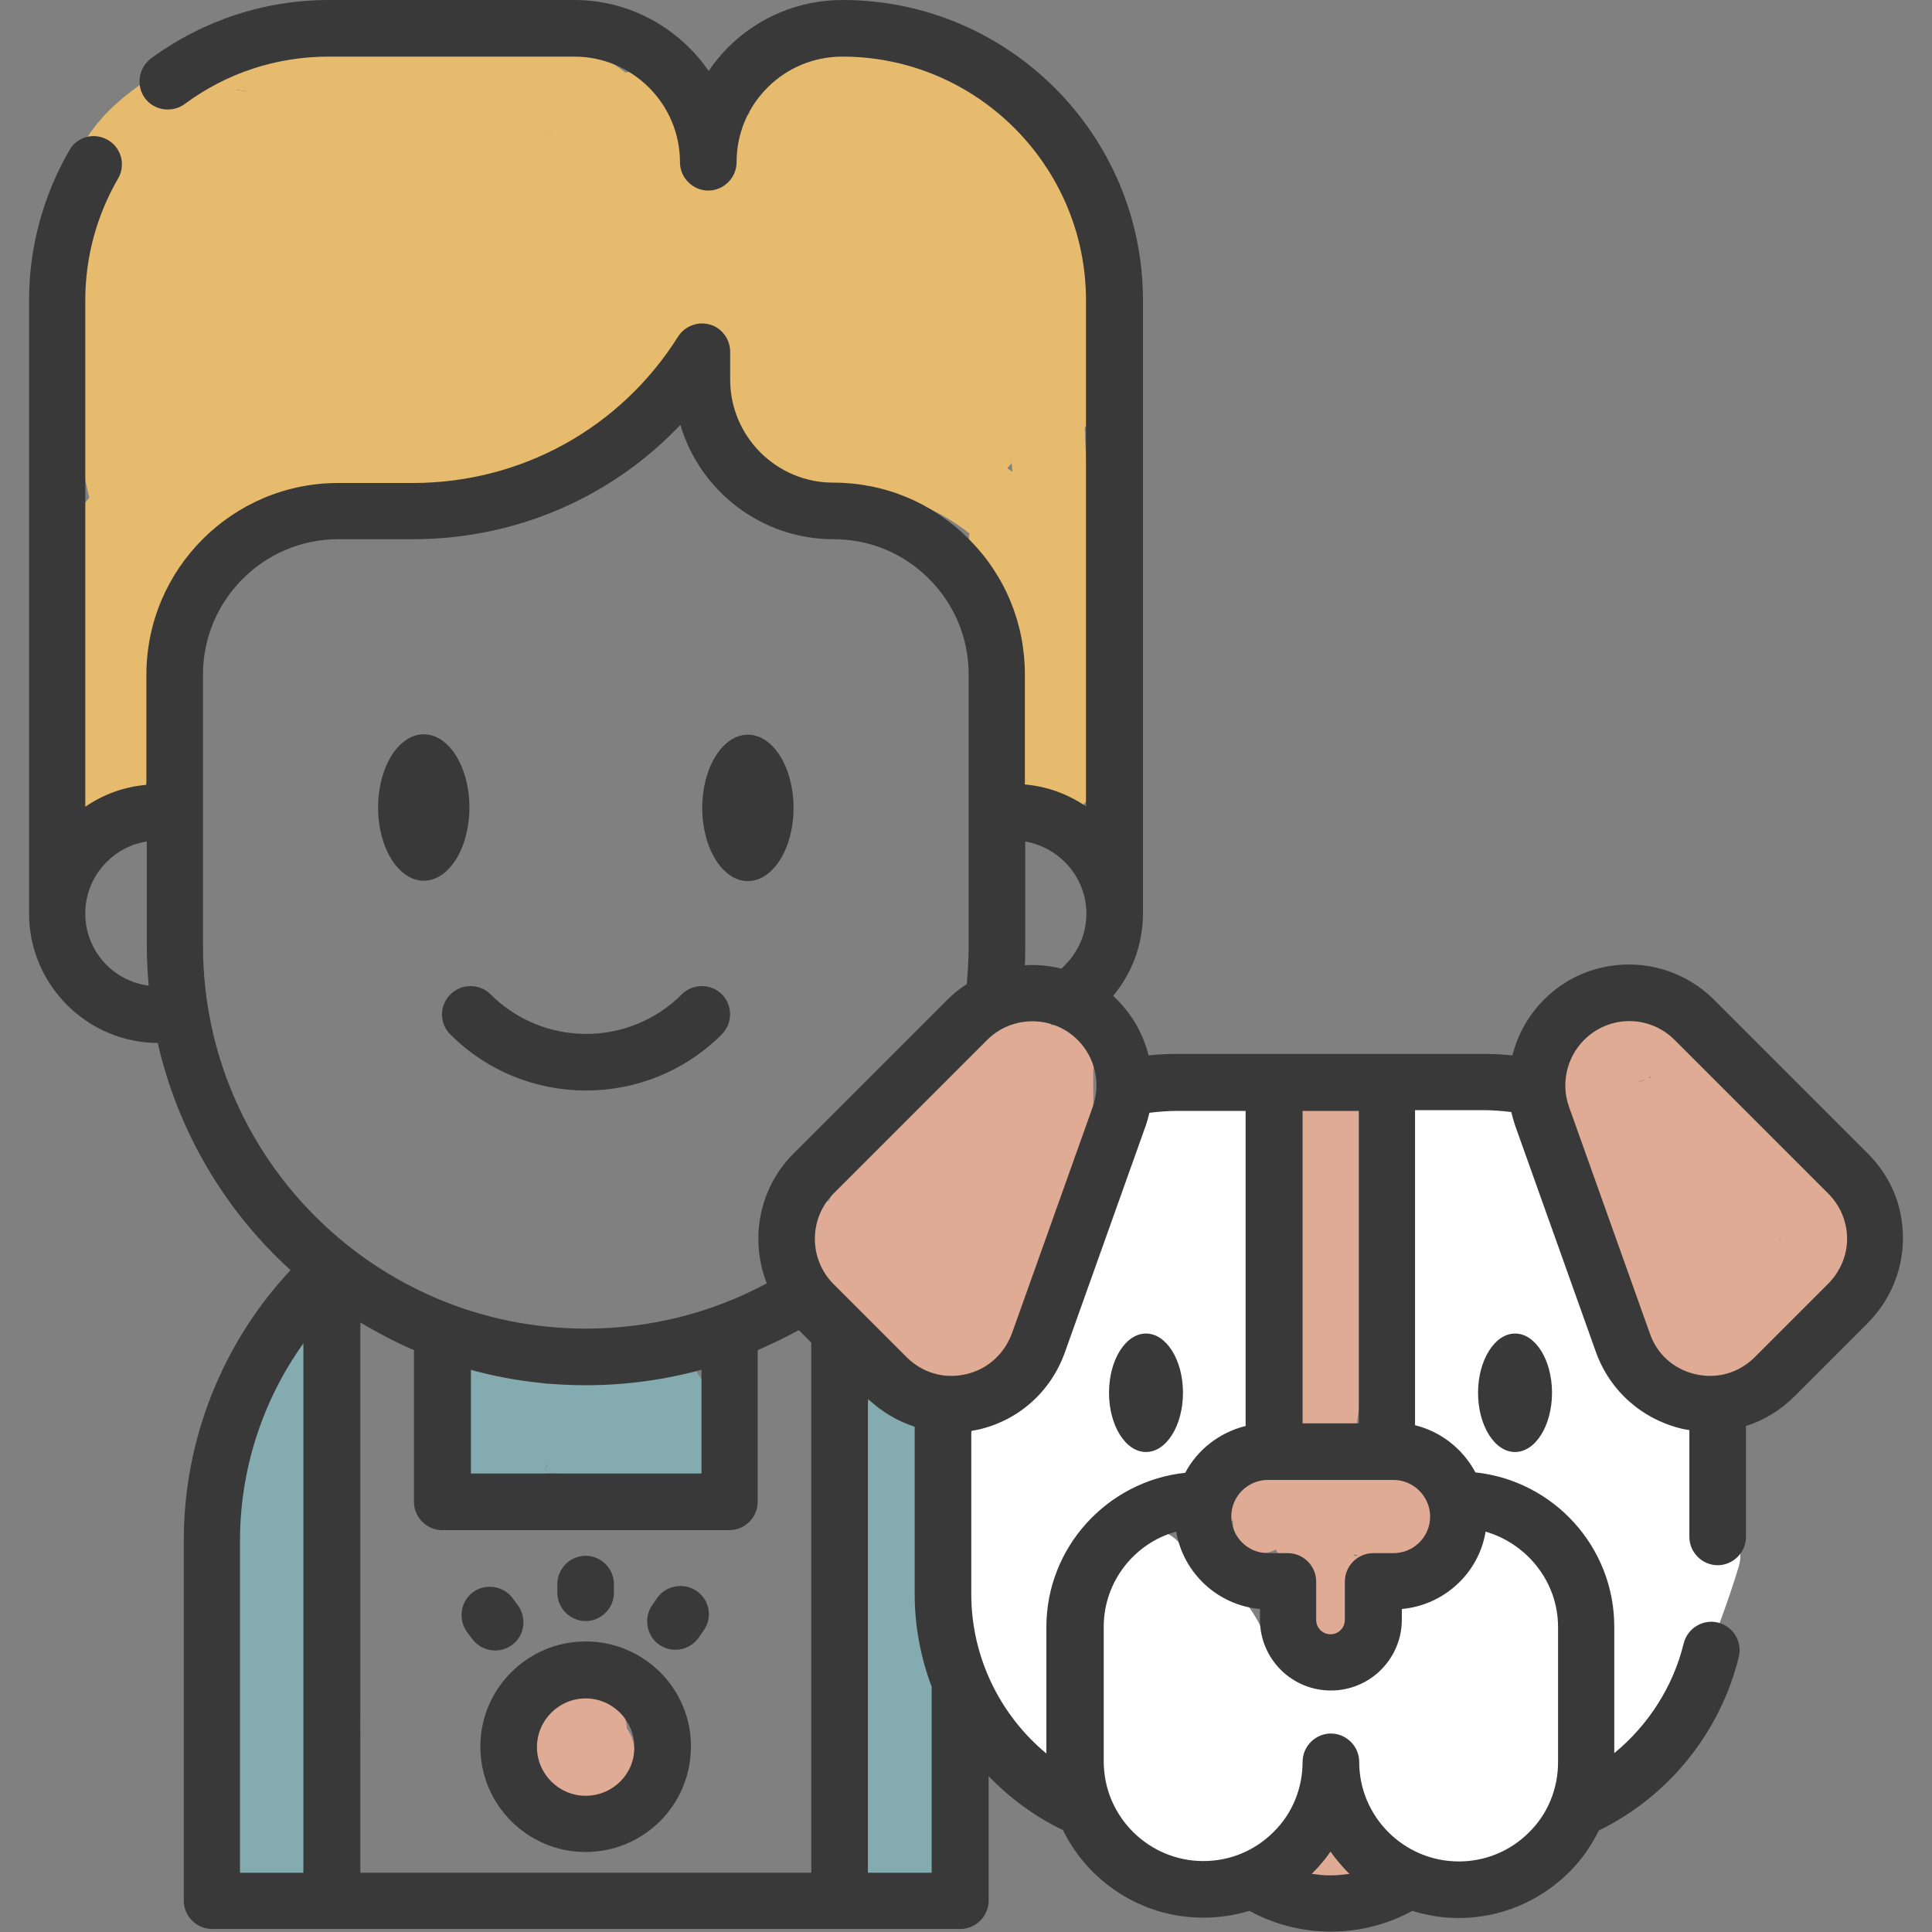 <svg xmlns="http://www.w3.org/2000/svg" xmlns:xlink="http://www.w3.org/1999/xlink" x="0px" y="0px" viewBox="0 0 512 512" style="enable-background:new 0 0 512 512;" xml:space="preserve"><rect x="0" y="0" width="512" height="512" fill="#808080" stroke="none"/><style type="text/css">	.st0{fill:#DFAB95;}	.st1{fill:#E6BB6E;}	.st2{fill:#84ABAF;}	.st3{fill:#FFFFFF;}	.st4{fill:#393939;}</style><g id="Layer_2">	<g>		<g>			<path class="st0" d="M157.7,449.1c-5.7-0.9-10.4,1.1-14,5.6c-3,3.8-5.5,8.7-5.2,13.7c0.8,11.1,14.8,14.1,22,6.8    c5.7-5.7,9.1-21.1,0.6-26.1c-5.3-3.1-10.9,0.7-12.3,6.1c-1.4,5.3-0.7,11.3,1.1,16.4c1.5,4.1,5.6,5.8,9.5,3.9    c3.7-1.8,7.2-4.4,8.3-8.5c1.3-4.6-0.5-9-4.4-11.6c-2.9-2-7.2-0.6-8.9,2.3c-1.9,3.2-0.6,6.9,2.3,8.9c1.7,1.1-3-3.5-1.5-3.5    c-0.6,0-1.9,1-2.4,1.3c3.2,1.3,6.4,2.6,9.5,3.9c-0.7-1.9-1.2-3.8-1.3-5.7c0-1.1-0.1-2.2,0.1-3.3c0.1-0.4,0.7-1.4,0.3-0.8    c-0.8,0.8-1.6,1.6-2.3,2.3c-0.1,0-0.3,0.1-0.4,0.1c-1.2,0-2.3,0-3.5,0c-0.8-0.8-1.6-1.6-2.5-2.4c0.1,0.2,0.1,0.5,0.2,0.7    c0.2-0.4-0.1,0.7-0.1,1.2c-0.1,1.2-0.2,2.3-0.5,3.5c-0.3,0.9-0.5,1.7-1.2,2.3c-0.1,0.1-0.3,0.2-0.4,0.3c-0.3,0.3-1-0.1,0.1,0.5    c0.9,0.5,0.2,0.9,0.8-0.7c0.4-1,1-2.1,1.6-3c0.9-1.1,2.3-1.3,0.7-1.5c3.5,0.6,7-0.9,8-4.5C163.1,454,161.2,449.6,157.7,449.1    L157.7,449.1z"></path>		</g>	</g>	<g>		<g>			<path class="st0" d="M325.5,401.7c1.3,1.4,2.3,2.9,3,4.8c2.7-2.7,5.3-5.3,8-8c0.5,2.5,1.1,4.9,1.6,7.4c0.4-0.1,0.8-0.2,1.2-0.2    c1.2,0.3,3.3-0.6,4.4-0.8c2.6-0.5,5.3-0.9,7.9-1.4c6.9-1.2,5.4-10.6,0-12.5c-4-1.5-7.7-1.5-11.8-0.7c-3.6,0.7-5.3,4.8-4.5,8    c1.2,5.4,1.5,13.1,6,16.9c2.8,2.4,7.4,4.6,5.3,9.4c3.4-0.4,6.8-0.9,10.2-1.3c-1.2-1.5,0.2-7,0.4-8.6c0.5-3.4,0.7-7,1.5-10.4    c0.2-1,0.5-1.9,1-2.8c0.4-0.7,0.5,0.3,0.7,0c0.7-0.9-0.4,0-0.8-0.2c0.8,3,1.6,5.9,2.3,8.9c-2.5,4-4.4,1-2.1,2    c0.9,0.3,2.1,0.4,3,0.6c2.6,0.4,5.3,0.3,7.7-1c2.4-1.3,4.1-3.8,4.7-6.4c0.5-2.4-0.5-5.3,0.4-7.4c-3.6,1-7.2,1.9-10.9,2.9    c2.3,2,3.2,3.8,3.8,6.8c4-1.7,7.9-3.3,11.9-5c-11.2-17.3-32.2-15.8-50-12.7c-8.2,1.4-4.7,14,3.5,12.5c11.3-2,27.9-4.8,35.3,6.7    c4.1,6.4,13.1,2.2,11.9-5c-0.9-4.9-3.4-9.2-7.1-12.5c-4-3.5-8.9-1.7-10.9,2.9c-0.7,1.6-1.6,5.6-0.6,7.3c0.9,1.6,3.4-1.3,2.9-1.7    c-0.4-0.3-2.4-0.5-3-0.6c-4.7-0.9-9-0.1-11.6,4.2c-1.8,2.9-0.7,7.2,2.3,8.9c7.1,4,16.9,1,19.7-7c2.9-8.2-3.8-17-12.4-17.3    c-9.1-0.3-13.6,8-14.8,15.8c-1.4,9.4-4.6,20.4,2,28.5c2.5,3,8.6,2.3,10.2-1.3c2.7-6.2,2.9-12.8-0.6-18.7    c-0.7-1.2-1.6-2.4-2.5-3.4c-1.2-1.2-3.4-2.1-4.3-3.4c-1.2-1.6-1.9-7.9-2.6-10.8c-1.5,2.7-3,5.3-4.5,8c1.8-0.3,3.2,0.1,4.9,0.7    c0-4.2,0-8.4,0-12.5c-5.8,1-15.2,0.9-19.3,5.8c-4.1,4.8-2.3,12.9,4.3,14.3c4.4,1,9.8-3,8-8c-1.5-4-3.4-7.4-6.4-10.5    C329,386.4,319.9,395.6,325.5,401.7L325.5,401.7z"></path>		</g>	</g>	<g>		<g>			<path class="st0" d="M356,487.8c-1,0-2,0-3,0c-1.7,0-3.4,0.7-4.6,1.9c-1.1,1.1-2,3-1.9,4.6c0.1,1.7,0.6,3.4,1.9,4.6    c1.3,1.2,2.8,1.9,4.6,1.9c1,0,2,0,3,0c1.7,0,3.4-0.7,4.6-1.9c1.1-1.1,2-3,1.9-4.6c-0.1-1.7-0.6-3.4-1.9-4.6    C359.3,488.5,357.8,487.8,356,487.8L356,487.8z"></path>		</g>	</g>	<g>		<g>			<path class="st0" d="M340.5,297.3c0.3,26,0.6,52,0.8,78c0.1,10.3,16.1,10.3,16,0c-0.3-26-0.6-52-0.8-78    C356.3,287,340.3,287,340.5,297.3L340.5,297.3z"></path>		</g>	</g>	<g>		<g>			<path class="st0" d="M350.5,299.2c2.2,25.9-3.4,52.3-6.9,77.9c-0.6,4.3,1,8.6,5.6,9.8c3.7,1,9.3-1.3,9.8-5.6    c3.7-26.9,9.8-54.8,7.5-82.1C365.7,289,349.7,288.9,350.5,299.2L350.5,299.2z"></path>		</g>	</g>	<g>		<g>			<path class="st0" d="M263.7,270c-11.5,9.9-23.2,19.9-32.7,31.7c-2.5,3.1-4.9,6.3-7.2,9.6c-1.1,1.7-2.2,3.3-3.2,5.1    c-0.4,0.6-0.7,1.6-1.2,2.1c0.7-0.8-0.3,0-0.7,0.2c-3.6,2.6-6.4,5.4-7,10.1c-0.6,4.7,1.1,9.2,4.3,12.6c5.2,5.5,12.2,9.8,18.1,14.4    c6.3,4.9,14.2,14.2,22.9,11.8c6.8-1.9,12.4-9.9,15.2-16c3.1-6.8,4.6-13.7,5.6-21.1c1.1-8.3,1.1-17,4.2-24.9    c3.2-8.3,7.8-15.2,7.9-24.4c-6.7,0-13.3,0-20,0c0,6.1,0,12.1,0.1,18.2c0,4.5,1.4,10.1-1.9,13.5c-3.4,3.5-6.9,7.2-11,9.9    c-2.2,1.5-4.5,2.7-7.1,3.4c-0.8,0.2-1.6,0.4-2.5,0.5c-1.5,0.1-2.7-0.5-1.8,0.2c1.5,2,3.1,4,4.6,6c0,1.7,0.1,2.2,0.1,1.4    c0.4-0.9,0.9-1.7,1.4-2.5c0.9-1.3,2-2.4,3.1-3.5c2.9-2.8,6.1-5.1,9.1-7.7c7.4-6.4,12.2-13.7,13.5-23.5c0.5-3.8-2.9-7.8-6.1-9.1    c-4-1.6-7.7-0.6-10.9,2.1c-8.5,6.8-16.1,14.5-23,23c-3.4,4.2-4.1,10,0,14.1c3.5,3.5,10.7,4.2,14.1,0c6.8-8.5,14.5-16.1,23-23    c-5.7-2.4-11.4-4.7-17.1-7.1c-0.6,4.3-6.4,8.4-9.5,10.8c-4.7,3.8-9.2,7.6-12.8,12.6c-3.5,4.9-6.3,11.7-4.3,17.7    c2.7,8.2,12.2,9.1,19.5,8.2c13.5-1.8,25.3-11.5,33.9-21.7c5.2-6.1,5.5-12.7,5.5-20.4c0-7.7-0.1-15.3-0.1-23    c0-12.9-19.8-12.9-20,0c-0.1,5.9-4.1,11.5-6.3,16.8c-2.8,6.8-3.8,13.9-4.6,21.2c-0.7,6.2-1.1,12.4-2.8,18.4    c-0.7,2.3-1.4,4.5-2.6,6.6c-0.5,1-1.1,1.9-1.8,2.7c-0.5,0.6-1,1.1-1.5,1.6c-1.6,1.3-1.4,1.3,0.5,0c2.6,0.3,5.1,0.7,7.7,1    c-5.3-2.8-10.1-7.6-14.8-11.3c-2.5-1.9-5-3.9-7.5-5.8c-1.2-1-2.5-1.9-3.7-2.9c-0.3-0.3-0.7-0.6-1-0.8c-1.7-1.9-1.8-0.9-0.1,2.9    c-0.9,1.5-1.7,2.9-2.6,4.4c1.1-1.4,4.5-3.1,6-5.1c2-2.5,3.4-5.4,5.2-8c3.1-4.8,6.7-9.2,10.6-13.4c8.4-9.1,17.8-17.2,27.1-25.2    c4.1-3.5,3.6-10.5,0-14.1C273.8,265.9,267.8,266.5,263.7,270L263.7,270z"></path>		</g>	</g>	<g>		<g>			<path class="st0" d="M426.7,267.3c-11.5,5.3-21.8,16.5-15.2,29.9c2.2,4.5,5.6,8.5,7.8,13c2.6,5.3,4.3,11,5.9,16.7    c2.8,10.2,4.3,21.4,10.7,30.2c3.8,5.1,8.9,9.3,15.6,9c5.7-0.3,11.9-4,16.8-6.6c9.3-5,17.8-11.9,21.8-22    c2.4-5.9,2.7-12.7-0.6-18.4c-3-5.2-7.9-9.7-11.8-14.1c-8.9-9.9-17.9-19.6-27.1-29.2c-3.9-4-7.8-7.5-13.4-8.6    c-6.8-1.3-13.7,2.2-17.1,8.2c-7.7,13.3,2.6,24.8,9.7,35.4c7.6,11.4,14.1,23.5,19.5,36c1.6,3.7,7.6,6.1,11.3,4.6    c12.6-5,15.4-19.4,7.6-30c-7.4-10-17.7-18.3-27.4-25.9c-4.2-3.3-10-4.1-14.1,0c-3.5,3.5-4.3,10.8,0,14.1    c6.3,4.9,12.3,10.1,18,15.7c2.2,2.2,4.8,4.3,6.7,6.8c3.3,4.2-0.9,2,3.9,0.1c3.8,1.5,7.5,3.1,11.3,4.6    c-6.8-15.9-15.5-30.5-25.5-44.6c-1-1.4-2.1-2.9-2.9-4.4c-0.1-0.2-1.5-2.8-0.9-2.5c1.3,0.6-7.1,2.4-2,1c2.5-0.7-2.6,1.2-2.5,0.2    c0,0.2,2.6,2.5,2.9,2.9c6.4,6.6,12.6,13.3,18.8,20.1c3,3.3,6,6.5,8.9,9.8c1.5,1.6,3,3.3,4.4,4.9c1.1,1.2,3.9,3.3,4.2,4.9    c-0.1-0.8-0.5,1.1-0.8,1.9c-0.4,0.8-1,1.9-1.6,2.6c-1.7,2.3-4.1,4.2-6.5,5.8c-2.8,1.8-5.9,3.4-8.9,4.9c-0.7,0.3-3.9,1.3-4,1.9    c-0.1,0.5,3.4,0.7,3.3,1.1c-0.1,0.3-1.6-1.7-1.7-1.9c-4.1-5.6-4.8-13.8-6.5-20.3c-2.4-9-5.3-18-9.6-26.3    c-1.2-2.2-2.5-4.4-3.9-6.5c-0.6-0.9-2.3-3.8-2.5-3.1c0.6-2.1,5.6-3.6,7.4-4.4c4.9-2.3,6.1-9.3,3.6-13.7    C437.4,265.8,431.6,265,426.7,267.3L426.7,267.3z"></path>		</g>	</g>	<g>		<g>			<path class="st1" d="M38.3,208.8c4.4-11.6,8.7-23.8,7.9-36.4c-0.7-11.5-6.1-22.3-5.3-33.9c-6.7,0-13.3,0-20,0    c0.4,9.6,0.2,18.5-1.9,27.9c-2.1,9.6-3,19.9,2.8,28.5c3,4.5,8.8,6.5,13.7,3.6c4.4-2.6,6.7-9.2,3.6-13.7c-4.1-6-0.4-13.7,0.7-20.1    c1.6-8.7,1.5-17.4,1.1-26.2c-0.5-13-19.1-12.8-20,0c-0.8,11.3,4,21.5,5.2,32.5c1.3,11.2-3.2,22.2-7.1,32.5c-1.9,5,2.1,11,7,12.3    C31.7,217.4,36.4,213.9,38.3,208.8L38.3,208.8z"></path>		</g>	</g>	<g>		<g>			<path class="st1" d="M290.7,198.3c0.2-10.9,1.7-21.4,4.7-31.9c-6.4-1.8-12.9-3.5-19.3-5.3c-1.6,10.1-3.1,20.4-6.9,30    c-2,5.1-4.1,9.8-2.4,15.4c1.8,5.6,7.7,10.2,13.6,9.4c5-0.7,10.5-4.1,10-10c-1.1-12.8-2.7-25.6-4.9-38.2    c-1.9-11.4-4.2-22.1-11.8-31.2c-3.5-4.1-10.6-3.6-14.1,0c-4.1,4.1-3.5,10,0,14.1c5.2,6.2,5.7,16.6,6.9,24.2    c1.7,10.3,2.9,20.7,3.8,31.1c3.3-3.3,6.7-6.7,10-10c0.1,0,0.2,0.1,0.4,0.1c1.5,0.9,2.9,1.7,4.4,2.6c2.1,1.7-0.1,5.7,1.7,1.4    c0.7-1.6,1.4-3.2,2-4.9c1.1-3.1,2-6.2,2.8-9.4c1.6-6.4,2.6-12.9,3.6-19.3c0.8-5.3-1.4-10.8-7-12.3c-5.2-1.4-10.8,1.8-12.3,7    c-3.4,12.1-5.2,24.6-5.4,37.2C270.5,211.1,290.5,211.2,290.7,198.3L290.7,198.3z"></path>		</g>	</g>	<g>		<g>			<path class="st1" d="M47.4,16.2c-12,6.6-22.7,14.2-28,27.3c-2,5,2.2,11,7,12.3c5.7,1.6,10.3-1.9,12.3-7    c3-7.5,12.3-11.8,18.8-15.4C68.8,27.2,58.7,10,47.4,16.2L47.4,16.2z"></path>		</g>	</g>	<g>		<g>			<path class="st1" d="M29.7,40.7c-6.5,5.7-6.8,14.6-8,22.5c-1.4,8.8-3,17.6-3.5,26.4c-1,17.9,4.1,35.8,7.9,53.1    c2.8,12.6,22,7.2,19.3-5.3c-3.2-14.4-7.6-29.2-7.4-44.1c0.1-7.1,1.2-14.2,2.3-21.2c0.5-3.3,1-6.6,1.6-10c0.3-2.1,0.4-6,1.9-7.3    c4.1-3.6,3.6-10.5,0-14.1C39.8,36.7,33.8,37.1,29.7,40.7L29.7,40.7z"></path>		</g>	</g>	<g>		<g>			<path class="st1" d="M51.6,153.4c-1.1-2-0.7-4,1-6.6c2.1-3.1,5.2-4.8,8.8-5.9c10.6-3.1,22.1-2.3,32.9-4.3    c23.8-4.3,45.9-15,67.5-25.4c-4-5.2-8.1-10.5-12.1-15.7c-4.8,5.1-10.4,9.3-16.9,11.9c2.6,6.1,5.1,12.2,7.7,18.3    c21.3-14.7,43-28.6,65.3-41.8c-4.9-2-9.8-4-14.7-6c0.8,3.4-1.2,7.3-2.2,10.5c-1.6,5.1-2.7,10.3-2,15.7    c1.3,10.3,8.9,18.2,18.1,22.3c10,4.5,20.5,3.8,31,5.4c9.8,1.5,18.1,6.6,25.2,13.3c9.4,8.8,23.6-5.3,14.1-14.1    c-7.4-6.9-15.6-12.6-25.2-16.1c-9.8-3.6-20.2-2.7-30.3-4.6c-5.3-1-13.8-3.7-13.3-10.5c0.3-4,2.4-8.1,3.4-11.9    c1.3-5.1,1.6-10.2,0.4-15.4c-1.4-6.3-9.4-9.1-14.7-6c-22.3,13.2-44,27.1-65.3,41.8c-4.1,2.8-6.2,7.7-4.1,12.5    c1.8,4.1,7.1,7.7,11.8,5.8c9.8-3.9,18.5-9.4,25.8-17.1c8-8.5-2-20.6-12.1-15.7c-24.2,11.6-48.6,22.9-75.7,24.9    c-12.7,0.9-26.2,2.3-35.8,11.7c-8.7,8.6-12.2,22-5.9,32.9C40.8,174.7,58,164.6,51.6,153.4L51.6,153.4z"></path>		</g>	</g>	<g>		<g>			<path class="st1" d="M292,157.5c-4.6-26.1-5.7-52.7-3.9-79.2c-6.7,0-13.3,0-20,0c0.4,4.8,0.9,9.6,1.3,14.4    c0.2,2.2,0.4,4.5,0.6,6.7c0.1,1.3,0.2,2.6,0.4,3.8c-0.2,2.7,0.7,1.8,2.5-2.9c1.7-0.5,3.4-0.9,5-1.4c-0.3,0-0.7-0.1-1-0.1    c3.3,3.3,6.7,6.7,10,10c-1.1-8.9-2.3-17.8-3.4-26.8c-0.6-4.4-1.2-8.7-1.7-13.1c-0.2-1.6-0.4-3.2-0.4-4.8c0-0.7,0-1.4,0.1-2.1    c0.6-1.9,0.6-2,0-0.4c-2.4,1-4.7,2-7.1,2.9c0.4,0,0.8-0.1,1.2-0.1c-1.7-0.5-3.4-0.9-5-1.4c-0.9-1.2-1.1-1.3-0.4-0.2    c0.4,0.8,0.8,1.5,1.2,2.3c0.5,1.1,0.8,2.2,1.2,3.3c1,3.1,1.6,6.2,2,9.3c0.9-3.2,1.7-6.5,2.6-9.7c-0.2,0.7,0.1,0.6,0.9-0.2    c-12.9-0.3-12.9,19.7,0,20c5.4,0.1,10.9-2.2,14-6.7c3.4-5,1.7-11.7,0-17.2c-2.9-9.8-11.1-26-23.6-17.4c-9,6.2-6.9,19.4-5.7,28.6    c1.4,11.1,2.8,22.3,4.3,33.4c0.7,5.7,4,9.5,10,10c8.8,0.7,13.5-8,13.4-15.6c-0.1-8.2-1.5-16.7-2.3-24.9c-1.2-12.7-19.1-13-20,0    c-1.9,28.3-0.2,56.6,4.6,84.5c0.9,5.3,7.5,8.3,12.3,7C290.7,168.3,293,162.9,292,157.5L292,157.5z"></path>		</g>	</g>	<g>		<g>			<path class="st1" d="M47.4,46.1c-3.7,14-8.7,27.5-15.1,40.4c7.5,2,14.9,4,22.4,6.1c0-17.3,5.5-34.7,16.2-48.3    c-2.8,1.2-5.7,2.3-8.5,3.5c0.1,0,0.2,0,0.3,0c0-8,0-16,0-24c0.8,0.1,1.6,0.2,2.3,0.3c2.8,2.8,5.6,5.6,8.4,8.4    c-0.1-0.2-0.1-0.3-0.2-0.5c0,2.1,0,4.3,0,6.4c0.4-2.1-0.3-0.5-0.8,0.3c0.8-1.5-0.5,0,1.1-0.9c2-1.1-0.9,0.1,1.6-0.6    c1-0.3,2-0.5,3.1-0.7c0.6-0.1,2.9-0.4,1.2-0.2c1.5-0.2,3-0.2,4.4-0.3c4-0.2,7.9-0.4,11.9-0.6c14-0.7,28.4-2.6,42.4-1.8    c2.5,0.1,5,0.5,7.3,1.4c2,0.7,1.2,0.5,3.1,1.5c1.6,0.9,0.2,0,1,0.7c3.6,3,6.4,6.8,8.4,9.4c6.8,9,13.9,17.6,25.4,20.5    c5.2,1.3,10.8-0.9,13.6-5.5c2.9-5,1.5-10.3-1.9-14.5c-6.4-8.2-12.8-16.4-19.2-24.6c-3.6-4.6-11.6-4.3-15.8-0.9    c-4.7,3.7-6.1,10.2-3.1,15.5c7.2,12.6,21.4,21.5,36.2,20.2c14.8-1.3,28-11.8,31.5-26.4C227.2,19.6,213,9.9,204.5,19    c-2.9,3.1-5,6.6-5.9,10.7c-1.6,8,5.5,18.4,14.8,14.8c7.5-3,14.7-4.1,22.8-3.4c9,0.8,15.1-10.8,10.4-18.1    c-6.4-9.9-17.2-14.2-28.7-11.8c-8.6,1.8-11.9,14.3-5.3,20.1c6.8,5.9,14.2,7.3,22.9,8.2c4.9,0.5,8.7,1.4,12.5,4.4    c7.6,6,10.7,16,8.3,24.4c7.3-1,14.6-1.9,21.9-2.9c-1.6-3.3-2.7-6.6-3.5-10.2c-2.1-8.6-14-11.8-20.1-5.3    c-8.9,9.6-17.7,19.2-26.6,28.8c6.3,0.8,12.6,1.6,18.8,2.4c-6.6-8.8-4.1-20.7-7.2-32.3c-1.9-7.2-5.8-14.8-12.2-18.9    c-7.9-5-17.2-2.9-23.7,3.3c-10.5,10-13,26.8-7.4,39.8c5.1,11.7,17.9,17.9,22.5,28.6c2.4-5.9,4.8-11.8,7.2-17.6    c-5.5,1.1-10.9,2.1-16.4,3.2c-9.6,1.8-10.7,13.8-5.3,20.1c6.3,7.4,15.7,10.4,25,11.8c4.2,0.6,8.4,1.1,12.5,2c1,0.2,2,0.5,3,0.8    c0.3,0.1,3.1,1.1,2,0.6c0.8,0.4,2.8,1.7,3.1,2c9.9,9.2,25.7-2.4,18.8-14.5c-6.4-11.2-12.8-22.4-19.1-33.6    c-3.8-6.7-11.1-18.1-7.6-26.1c-1.4,1.4-2.9,2.9-4.3,4.3c0.3-0.2,0.7-0.4,1-0.5c-2,0.5-4,1.1-6.1,1.6c-1.8-0.9-3.6-1.8-5.4-2.7    c0.2,0.4,0.4,0.8,0.6,1.2c0.3,1.3,1.4,3,2,4.3c1.1,2.3,2.1,4.6,3.2,6.9c2.2,4.8,4.2,9.7,6.2,14.6c4.2,10.3,8,20.7,11.5,31.3    c4.9-4.9,9.8-9.8,14.8-14.8c1.4,1.5,2.8,3,4.2,4.5c-2.1-6.1-8.2-10.2-14.8-8.4c-5.9,1.6-10.5,8.6-8.4,14.8    c2.1,6.1,6.2,10.6,12.6,12.3c8.5,2.2,17.7-5.8,14.8-14.8c-5-15.1-10.8-30-17.1-44.7c-2.9-6.7-5.5-14.5-9.7-20.5    c-5.4-7.7-16.5-11.5-24-4c-5.4,5.4-6.3,15.6-5.5,22.8c0.9,7.9,3.6,15.2,7.1,22.3c6.9,14.1,15.4,27.6,23.2,41.3    c6.3-4.8,12.6-9.7,18.8-14.5c-7.4-6.8-16.4-9.4-26.1-10.8c-4.1-0.6-8.3-1.1-12.4-2.1c-1-0.3-1.9-0.5-2.9-0.9    c-2-0.7,0.2,0.1-0.9-0.4c-0.6-0.3-2.2-1.4-0.9-0.4c-0.9-0.7-1.7-1.6-2.5-2.5c-1.8,6.7-3.5,13.4-5.3,20.1    c5.5-1.1,10.9-2.1,16.4-3.2c8.4-1.6,10-11.1,7.2-17.6c-3.9-9-11.8-14.6-18.2-21.6c-4.4-4.8-5.8-11-2.1-16.3c0,0,1.1-1.1,1.3-1.5    c1.4-1.3,0.5-1-2.9,0.8c-1.3-0.5-2.5-0.9-3.8-1.4c0.5-0.2,1,1.4,1,1.4c0.1,0.2,1.1,2.4,0.8,1.5c1.6,4.2,1.8,7.6,2.2,11.4    c1,10.1,1.9,20.8,8.2,29.3c4.4,5.9,13.1,8.7,18.8,2.4c8.9-9.6,17.7-19.2,26.6-28.8c-6.7-1.8-13.4-3.5-20.1-5.3    c1.3,5.5,3.4,10.8,5.9,15.9c4.8,9.6,19.2,6.5,21.9-2.9C284,59,278.9,42,268,30c-5.3-5.8-12.3-10.2-19.8-12.5    c-4.1-1.3-8.5-1.6-12.7-2c-2.3-0.2-5.2-0.6-5.9-1.2c-1.8,6.7-3.5,13.4-5.3,20.1c-1,0-0.7,0,0.8,0c-1-0.1-0.7,0.1,0.8,0.4    c-1.7-1,0.7,1.4,0,0.4c3.5-6,6.9-12,10.4-18.1c-9.9-0.8-19.9,0.6-29.1,4.3c4.9,4.9,9.8,9.8,14.8,14.8c0.5-2,0.4-2-0.3-0.1    c-6.7-3.9-13.4-7.8-20.1-11.7c-1.2,5-5.2,8.5-9.7,8.9c-5.7,0.5-11-3.1-14.1-8.4c-6.3,4.8-12.6,9.7-18.8,14.5    c6.4,8.2,12.8,16.4,19.2,24.6c3.9-6.7,7.8-13.4,11.7-20.1c-0.8-0.2-1.6-0.4-2.3-0.7c1.1,0.5,0.9,0.4-0.3-0.3    c-0.3-0.2-2.9-2.1-1.4-0.8c-2.2-1.8-4-4-5.8-6.2c-0.9-1.2-0.6-0.7-2-2.6c-1.1-1.5-2.3-3-3.4-4.5c-1.8-2.3-3.6-4.6-5.7-6.7    C156.1,9.5,139.4,9,122.5,9.9c-9.3,0.5-18.5,1-27.8,1.5c-8,0.4-16.3,0.3-24.2,2.2c-7.1,1.7-14,5.5-18,11.9    c-2.3,3.8-3.7,8.8-2.5,13.2c1.5,5.2,6.8,9.8,12.5,9.2c6.4-0.7,12-5,12-12c0-6.6-5.5-11.9-12-12c-8.1-0.1-12.6,8-16.4,14    c-3.5,5.6-6.3,11.5-8.7,17.6c-4.7,11.8-6.9,24.5-6.9,37.2c0,11.4,16.9,17,22.4,6.1c7.3-14.8,13.3-30.2,17.5-46.2    C74.5,37.5,51.4,31.1,47.4,46.1L47.4,46.1z"></path>		</g>	</g>	<g>		<g>			<path class="st1" d="M240.8,48.5c5.4,6,9.6,13.1,12.3,20.7c2.2,6.1,8.2,10.2,14.8,8.4c5.9-1.6,10.6-8.6,8.4-14.8    c-4.2-11.7-10.2-22-18.5-31.3c-4.3-4.9-12.6-4.4-17,0C235.9,36.4,236.5,43.7,240.8,48.5L240.8,48.5z"></path>		</g>	</g>	<g>		<g>			<path class="st1" d="M164.1,42.2C139.2,31.9,112,22,84.9,30.2c-13.1,4-23.7,11.9-32,22.7c-7.3,9.7-11.9,20.9-16.6,32    c-2.7,6.4-5.4,12.8-8.1,19.2c-2.6,6.1-4.7,12.3-2.9,19c2.2,8.1,10.7,13,18.8,11.2c6.8-1.5,12.9-6.8,18.4-10.8    c20.2-14.9,41-27.1,64.7-35.7c27.5-10,56.3-16.4,84.9-22.7c13.3-2.9,10.2-23.7-3.2-23.6c-41.7,0.4-83.3,8.1-122.4,22.7    c4.5,5.9,9,11.8,13.6,17.6c6.5-10.8,15.9-18.6,27.4-23.7c-4-6.9-8.1-13.8-12.1-20.7C99.7,45,85.4,54.4,72,65.2    c5.7,5.7,11.3,11.3,17,17c5-5.8,9.9-11.6,14.9-17.3c4.2-4.9,4.8-12.1,0-17c-4.6-4.6-12.3-4.6-17,0C69.8,64.6,52.7,81.4,35.6,98.2    c-5.9,5.8-3.9,18.6,5.3,20.1c14.8,2.3,29,0,43.5-3.3c13.3-3,26.5-6.5,39.6-10.2c26.5-7.7,52.5-16.9,77.9-27.5    c-3.1-7.3-6.2-14.6-9.2-21.9C172,64,149.3,66.4,128.4,74.5c-11.2,4.4-21.3,10.5-31.9,15.9c-9.3,4.7-19.7,7.9-30.1,9.1    c-6.4,0.7-12,5-12,12c0,6.4,5.5,12.2,12,12c37.2-1.1,72.5-13.6,105.4-30.2c5.8-2.9,7.4-11.1,4.3-16.4c-3.4-5.9-10.6-7.2-16.4-4.3    c-29.1,14.7-60.5,26-93.3,26.9c0,8,0,16,0,24c12.8-1.4,24.7-4.4,36.5-9.6c10.9-4.8,20.8-11.8,31.9-16.2    c22.8-9,47.3-12.1,69.9-21.8c5.4-2.3,7.1-10.1,4.9-15c-2.2-4.9-8.6-9.3-14.2-6.9c-24.3,10.2-49.1,19-74.3,26.5    c-12.5,3.7-25,7-37.7,10c-11.6,2.7-24.2,6.5-36.2,4.6c1.8,6.7,3.5,13.4,5.3,20.1c17.1-16.8,34.2-33.5,51.3-50.3    c-5.7-5.7-11.3-11.3-17-17c-5,5.8-9.9,11.6-14.9,17.3c-10.2,11.9,5,26.6,17,17c11.7-9.5,24.8-17.4,38.4-23.8    c5.9-2.8,7.4-11.2,4.3-16.4c-3.6-6.1-10.5-6.9-16.4-4.3c-15.1,6.7-27.6,18.2-36,32.3c-5.1,8.4,3.5,21.4,13.6,17.6    c37.2-14,76.3-21.5,116-21.9c-1.1-7.9-2.1-15.7-3.2-23.6c-30,6.6-60.1,13.2-88.9,24.2c-14.5,5.5-28.7,11.9-42.1,19.9    c-6.4,3.8-12.6,8.1-18.6,12.6c-3.3,2.5-6.6,5-10,7.4c-1.4,1-2.9,2-4.4,3c-1,0.6-2,1.3-3,1.9c-2.5,1.3-1.5,1.2,3.1-0.1    c1.8,1,3.5,2.1,5.3,3.1c0,0,2.3,3.8,1.3,4.8c-0.1,0.1,0.7-2.7,0.6-2.3c1.1-3.6,3-7,4.4-10.5c2.8-6.5,5.4-13.1,8.3-19.5    c4.7-10.5,10.2-22.2,20.2-28.6c23.4-14.9,53-1.8,75.8,7.7c6,2.5,13.2-2.7,14.8-8.4C174.4,50.1,170.1,44.7,164.1,42.2L164.1,42.2z    "></path>		</g>	</g>	<g>		<g>			<path class="st2" d="M120.9,371.3c1.3,4.4,1.5,8.2,0.9,12.7c-0.7,5.8,5.1,11.2,10.4,11.8c6.2,0.7,11-2.8,13.2-8.6    c-0.5,2.1-1.6,3.4-3.2,3.8c-0.6,0.2-0.5,0.1,0.2-0.1c0.8-0.2,0.8-0.2-0.1-0.2c0.4,0,0.8-0.1,1.3-0.1c2.2-0.2,4.5-0.1,6.7-0.4    c7.2-0.9,12.6-3.7,16.7-9.7c2.7-3.9,1.8-9.8-0.9-13.3c-3.2-4.1-7.6-5.1-12.6-4.3c-7.4,1.1-12.1,8.9-11.8,16    c0.3,9.3,8.4,15.4,17.1,15.9c13.7,0.9,28.6-10.7,27.4-25.3c-6.8,2.8-13.7,5.7-20.5,8.5c1.5,1.8,1.4,4,1.2,6.2    c-0.5,6.5,5.8,12,12,12c6.9,0,11.5-5.5,12-12c0.6-8.8-2.7-16.5-8.3-23.2c-6.5-7.8-21.3-1.6-20.5,8.5c0.3,3.4-0.1,0.7,0.2,0.4    c0.6-0.6,0.4,0.1-0.2,0.1c0.3,0-2.2,1.1-1.7,0.8c0.1,0,0.3,0,0.4,0.1c-6-0.4-6.4,4.7-1.1,15.2c-4.5-5.9-9-11.8-13.6-17.6    c-0.8,1.2,2-2.8,2.6-2c-0.2-0.3-3.1,0.1-3.4,0.2c-2.9,0.1-6,0.3-8.8,1c-7.1,1.8-11.9,6.4-14.4,13.2c7.9,1.1,15.7,2.1,23.6,3.2    c0.8-6.4,0.1-12.9-1.8-19.1C139.7,350.2,116.5,356.4,120.9,371.3L120.9,371.3z"></path>		</g>	</g>	<g>		<g>			<path class="st2" d="M226.5,377.3c-3.2,20.4-2.8,40.7-0.8,61.2c0.9,9.8,2,19.6,3.1,29.5c0.4,4.1,1.1,8.2,0.9,12.3    c0-0.2-0.4,3.2-0.7,3.1c-1.1-0.4,3.6-2.9,0.1-1.2c-5.8,2.8-7.4,11.1-4.3,16.4c3.5,6,10.6,7.1,16.4,4.3c9.1-4.4,12.4-14.6,12.5-24    c0.1-10.2-2-20.7-3-30.9c-2.2-21.2-4.3-43.1-1-64.4c1-6.4-1.6-12.9-8.4-14.8C235.5,367.3,227.5,370.8,226.5,377.3L226.5,377.3z"></path>		</g>	</g>	<g>		<g>			<path class="st2" d="M69.8,361.2c-2.7,12.5-5.4,25-8.1,37.6c-1.3,6.1-3.1,12.5-2.8,18.8c0.3,6.7,3,12.6,6.2,18.3    c8.4,14.8,9.1,33.2-2.3,46.8c6.7,3.9,13.4,7.8,20.1,11.7c5.5-13.2,8.6-26.2,2.6-39.9c-2-4.6-3.6-8.9-3.9-13.9    c-0.3-6.1,0.3-12.2,0.9-18.3c-8,0-16,0-24,0c2.3,18.4,1.4,36.8-3.2,54.8c-3.8,15,19.3,21.4,23.1,6.4c5.1-20,6.6-40.7,4-61.2    c-0.8-6.4-4.9-12-12-12c-7,0-11.4,5.5-12,12c-1.2,11.5-2,23.8,2.2,34.9c1.8,4.9,5,9.3,4.4,14.7c-0.6,5.5-3.1,11-5.3,16.1    c-4.6,11,12.6,20.5,20.1,11.7c14.5-17.3,20-41.7,12.1-63.3c-2-5.5-5.1-10.2-7.6-15.5c-2.1-4.4-1-8.2,0-12.9    c2.9-13.5,5.8-27,8.7-40.4c1.4-6.3-1.9-13-8.4-14.8C78.6,351.2,71.2,354.8,69.8,361.2L69.8,361.2z"></path>		</g>	</g>	<g>		<g>			<path class="st3" d="M304,414.6c4.4,5.7,8,12,10.6,18.7c2.5-1.5,5-2.9,7.5-4.4c-5.2-4.5-10-9.5-14.1-15.1    c-3.4-4.6-11.2-0.1-7.8,4.5c4.6,6.2,9.7,11.8,15.5,16.9c3.1,2.7,9.3,0.2,7.5-4.4c-2.9-7.5-6.6-14.5-11.5-20.9    C308.3,405.5,300.5,410,304,414.6L304,414.6z"></path>		</g>	</g>	<g>		<g>			<path class="st3" d="M324,289.5c-7.3,0.8-19.1-0.2-23.6,6.8c-2.1,3.4-2.2,7.6-2.6,11.5c-0.5,4.5-1,9-1.8,13.5    c-2.6,15.7-8.1,32.3-22.5,40.9c-7.2,4.3-0.7,15.4,6.6,11.2c12.1-6.8,19.5-19.7,19.5-33.6c0-5.1-7.5-9.3-11.1-4.6    c-9.2,11.8-19.9,23.4-27.4,36.4c-7.1,12.2-7.8,26.1-7.4,39.9c0.6,21.6,3.9,46.2,23.5,59c5.9,3.8,11.5-3.5,8.9-8.9    c-5.5-11.5-9.6-23.5-12.2-36c-1.3-6.3-6-21.9,1.6-26c-3.2-1.3-6.4-2.6-9.5-3.9c2.6,9.4,3.5,18.7,3,28.4c4.3-0.6,8.5-1.2,12.8-1.7    c-3.1-13.4-3.7-27.1-2-40.8c-4,1.1-8.1,2.2-12.1,3.3c4.3,7,7,14.5,7.7,22.7c4.3,0,8.7,0,13,0c-1.2-9.4-0.3-18.7,3.5-27.4    c-4-0.5-7.9-1-11.9-1.6c1.4,5.9,2.9,11.8,4.3,17.7c1.8,7.4,12.3,5.3,12.8-1.7c0.5-8.1,2.1-15.9,4.6-23.7c-4.2,0-8.4,0-12.5,0    c1.1,4.4,1.6,8.6,1.4,13.1c4.3,0,8.7,0,13,0c0-12.3,2-24.1,6.2-35.7c-4.3-0.6-8.5-1.2-12.8-1.7c-1.3,16.4-2,32.9-2,49.4    c2.7-2.1,5.5-4.2,8.2-6.3c0.8,0.8,1,1.7,0.5,2.7c-3,0.8-5.9,1.6-8.9,2.3c14.6,6.5,29.4-0.4,35.3-14.9c2.5-6.2,3.3-12.9,3.8-19.4    c0.7-9.2,1.1-18.4,1.4-27.6c0.3-10.4,5.3-42.7-14.4-38.5c-7.1,1.5-11.8,8-12.3,15.1c-0.5,7.6,3,14.7,2,22.4    c-1.1,8.4-4.7,16.3-7.1,24.4c-2.5,8.3-3.7,16.5-2.4,25.2c1.1,7,10.5,5.2,12.5,0c7-18.3,8-38.4,3-57.4c-1.6-6.2-10.9-6.2-12.5,0    c-4.9,18.8-3.7,38.7,3.7,56.6c1.3,3,3.7,5.1,7.1,4.7c2.9-0.4,6-3.2,5.6-6.4c-0.9-7.6,0.2-14.7,3.8-21.4c3.3-6.1-3.1-11.4-8.9-8.9    c-13,5.7-24.6,14.1-34.2,24.6c-5.6,6.2,3.5,15.4,9.2,9.2c8.9-9.8,19.5-17.2,31.6-22.6c-3-3-5.9-5.9-8.9-8.9    c-4.6,8.6-6.7,18.2-5.6,28c4.3-0.6,8.5-1.2,12.8-1.7c-6.6-15.9-8-33-3.7-49.7c-4.2,0-8.4,0-12.5,0c4.4,16.9,3.2,34.2-3,50.5    c4.2,0,8.4,0,12.5,0c-2.1-13.6,6.3-26.9,9-39.9c1.4-6.9,1.4-13.5,0.1-20.4c-0.5-2.6-2.1-6.6-0.8-9.1c0.3-0.6,0.7-1,1.2-1.4    c1.2-0.3,0.9-0.5-0.7-0.6c-0.2,0.8,0.4,2.9,0.4,3.8c0.2,16.6-0.5,33.5-1.8,50c-0.7,9.8-5,29.6-19.5,23.1    c-2.9-1.3-7.4-1.1-8.9,2.3c-3,6.7-0.4,14.6,7.3,16.4c4.1,1,8.2-1.9,8.2-6.3c0-16.5,0.7-33,2-49.4c0.6-7.7-10.5-8.2-12.8-1.7    c-4.5,12.6-6.7,25.8-6.6,39.2c0,8.4,12.8,8.4,13,0c0.2-5.6-0.5-11.1-1.9-16.6c-1.6-6.4-10.7-5.9-12.5,0    c-2.8,8.8-4.4,17.9-5.1,27.1c4.3-0.6,8.5-1.2,12.8-1.7c-1.4-5.9-2.9-11.8-4.3-17.7c-1.2-5-9.6-6.8-11.9-1.6    c-4.7,10.8-6.8,22.2-5.3,34c1,8.1,13.8,8.4,13,0c-0.9-10.5-4-20.3-9.5-29.2c-3.6-5.9-11.4-2.8-12.1,3.3    c-1.8,14.8-0.9,29.7,2.5,44.2c1.7,7.4,12.4,5.3,12.8-1.7c0.6-10.8-0.6-21.5-3.5-31.9c-1.1-4.2-5.9-5.8-9.5-3.9    c-12.2,6.5-10.8,21.9-8.9,33.5c2.7,16.1,7.8,31.5,14.9,46.2c3-3,5.9-5.9,8.9-8.9c-15.7-10.2-16.7-32.7-17.1-49.5    c-0.3-12,0.4-23.5,7-33.8c7.1-11,16-21.2,24-31.5c-3.7-1.5-7.4-3.1-11.1-4.6c0,9.4-4.8,17.7-13,22.3c2.2,3.7,4.4,7.5,6.6,11.2    c12.8-7.7,20.9-20.6,25.3-34.6c2.5-8.1,3.7-16.4,4.8-24.8c0.3-2.2,0.2-9.3,1.2-10.4c0.1-0.1,4.5-0.3,5.3-0.4    c2.5-0.3,4.9-0.5,7.4-0.8C332.2,301.6,332.3,288.6,324,289.5L324,289.5z"></path>		</g>	</g>	<g>		<g>			<path class="st3" d="M303.5,303c-8.6,11.3-15,23.9-20.9,36.8c-6.4,13.9-12.7,28-19,41.9c-2.6,5.7-0.4,10.9,5.4,13.2    c4.2,1.6,9.4,0.2,12.2-3.2c3.1-3.8,3.7-9,0-12.7c-3.2-3.2-9.6-3.8-12.7,0c0.1-0.1,0.2-0.1,0.3-0.2c1.5-0.4,3-0.8,4.5-1.2    c0.2,0,0.3,0,0.5,0c1.8,4.4,3.6,8.8,5.4,13.2c6.3-14,12.6-28,19-41.9c5.9-12.8,12.4-25.4,20.9-36.8c2.9-3.9,0.6-10.1-3.2-12.3    C311.2,297,306.5,299.1,303.5,303L303.5,303z"></path>		</g>	</g>	<g>		<g>			<path class="st3" d="M311.1,305.3c-0.6,17.6-2.3,35.1-5.3,52.5c-0.8,4.8,1.3,9.7,6.3,11.1c4.3,1.2,10.2-1.5,11.1-6.3    c3.3-18.9,5.4-38.1,6-57.3C329.5,293.7,311.5,293.7,311.1,305.3L311.1,305.3z"></path>		</g>	</g>	<g>		<g>			<path class="st3" d="M373.7,300.8c4.2,19.5-4.2,39.5-5.8,58.8c-0.4,4.7-0.5,9.5,2.1,13.7c2.1,3.3,5.6,5,7.9,8    c2.7,3.5,3.4,7.9,6.6,11.1c3.4,3.3,9,5,13.5,3.1c4.2-1.7,8.2-6.1,6.3-11.1c-5.3-14.1-7.3-28.3-7.3-43.3c0-7.2,0-14.3,0.2-21.5    c0.1-6,0.4-11.4,4.1-16.3c-5.5-0.7-11-1.4-16.4-2.1c7.3,22.2,13,47.9,30.8,64.3c0-4.2,0-8.5,0-12.7c-0.3,0.2-0.5,0.4-0.8,0.6    c2.1-0.9,4.2-1.8,6.4-2.6c-0.3,0-0.7-0.1-1-0.1c1.5,0.4,3,0.8,4.5,1.2c0.7,0.8,0.8,0.6,0.2-0.4c-0.4-0.9-0.8-1.8-1.2-2.7    c-0.8-1.8-1.6-3.6-2.4-5.4c-1.6-3.6-3.2-7.2-4.8-10.9c-5.2,3-10.4,6.1-15.5,9.1c11.1,17.5,22.2,35.3,25.8,56    c0.8,4.8,6.7,7.5,11.1,6.3c5.1-1.4,7.1-6.3,6.3-11.1c-3.8-22.2-15.8-41.6-27.6-60.3c-6.3-10-20.1-1.3-15.5,9.1    c4.5,10.3,11.7,36.2,27.4,23.9c3.7-2.9,3.3-9.7,0-12.7c-15.4-14.1-19.9-37.3-26.2-56.4c-2.6-7.9-11.8-8.3-16.4-2.1    c-9.2,12.2-6.6,30.6-6.7,45c-0.1,17.1,1.9,33.8,7.9,50c2.1-3.7,4.2-7.4,6.3-11.1c3.9,2.7,5.1,2.9,3.5,0.5    c-0.4-0.9-0.8-1.8-1.1-2.7c-0.6-1.3-1.3-2.6-2.1-3.8c-1.9-2.7-4.5-6.2-7.4-7.9c-0.3-0.3-0.7-0.6-1-0.9c0.6,1.8,0.9,1.7,0.7-0.2    c0.5-1.5,0.2-3.8,0.4-5.5c0.4-4.1,1.2-8.1,2-12.1c3.2-16.5,6.7-32.9,3.1-49.6C388.6,284.7,371.3,289.5,373.7,300.8L373.7,300.8z"></path>		</g>	</g>	<g>		<g>			<path class="st3" d="M430.6,383.6c2.2,6.4,3.7,13,4.2,19.7c0.4,4.8,3.9,9,9,9c4.6,0,9.4-4.1,9-9c-0.6-8.4-2.1-16.6-4.9-24.5    c-1.6-4.6-6.2-7.6-11.1-6.3C432.5,373.7,429.1,378.9,430.6,383.6L430.6,383.6z"></path>		</g>	</g>	<g>		<g>			<path class="st3" d="M443.5,410.3c-2.3,7.7-5,15.2-8,22.7c-1.3,3.3-2.7,6.6-4.1,9.8c-0.6,1.5-1.3,3.1-2,4.6    c-0.5,1.1-2.4,2.8-0.6,2.2c3.7,2.1,7.4,4.2,11.1,6.3c-3.1-9.8,1-20.3-2.3-30.2c-3.4-10-11.3-17.6-15.7-27.2    c-4.2-9-6.5-18.9-8.8-28.6c-2.6-11.1-6-22.8-4-34.3c-5.5,0.7-11,1.4-16.4,2.1c4.2,7.6,4.5,16.4,5.2,24.9c0.7,9,2,18,4.6,26.7    c5.3,17.1,14.6,32.7,27.2,45.4c5.9,6,18.4-0.1,15-8.8c-7.4-19-13.4-38.4-18.1-58.2c-5.8,1.6-11.6,3.2-17.4,4.8    c7.8,18.7,16.6,37.3,23.3,56.4c3.8,10.8,21.2,6.2,17.4-4.8c-6.8-19.1-15.5-37.7-23.3-56.4c-1.9-4.5-6-7.7-11.1-6.3    c-4.8,1.3-7.4,6.3-6.3,11.1c4.6,19.8,10.7,39.3,18.1,58.2c5-2.9,10-5.8,15-8.8c-11.5-11.7-19.8-26.2-23.8-42.2    c-4.3-17-1.6-35.3-10.3-51.1c-3.5-6.4-15.1-5.6-16.4,2.1c-2.3,12.8-0.4,25.2,2.5,37.8c2.5,10.8,5,21.8,9.1,32.2    c2.1,5.2,4.4,10.2,7.3,15c2.8,4.5,6.4,8.4,8.8,13.1c2.3,4.6,1.8,9.8,1.5,14.8c-0.3,5.8-0.2,11.5,1.5,17.1c1.4,4.4,6.4,8,11.1,6.3    c10-3.5,12.7-13.4,16.4-22.4c4-9.7,7.8-19.5,10.8-29.5C464.1,404,446.8,399.2,443.5,410.3L443.5,410.3z"></path>		</g>	</g>	<g>		<g>			<path class="st3" d="M295.4,379.9c-8.4,9.1-18.5,18.1-24,29.4c-6,12.4-8.5,26.9-12.2,40.1c-4,14.3,18.2,20.4,22.2,6.1    c1.7-6,3.4-12.1,5-18.1c1.5-5.4,2.6-11.3,4.8-16.5c4.1-9.6,13.4-17.2,20.4-24.7C321.7,385.3,305.5,369,295.4,379.9L295.4,379.9z"></path>		</g>	</g>	<g>		<g>			<path class="st3" d="M293.5,421.2c2.2,9.3,7.2,17.7,14.3,24c9,8,21.2,0.1,19.2-11.2c-0.7-4.3-1.5-8.6-2.2-12.9    c-5.6,4.3-11.3,8.7-16.9,13c4.4,2.9,6.4,7.1,7.3,12.1c6.4-3.7,12.8-7.5,19.2-11.2c-7.7-7.4-14.6-15.5-20.5-24.4    c-5-7.5-14.8-7.2-19.9,0c-8.3,11.9-14.7,24.8-19.5,38.4c7.4,0,14.8,0,22.2,0c0-0.1,1.4-1.6,1.9-2.1c-1.7,1-3.4,2-5.1,3    c0.4-0.1,0.8-0.3,1.3-0.4c-2,0-4.1,0-6.1,0c0.4,0.1,0.8,0.2,1.3,0.3c-1.7-1-3.4-2-5.1-3c2.6,2.2,4.2,8.4,4.4,12.4    c0.3,6.6-2,12.9,1.2,19.2c5.5,10.9,22.6,19.2,34.5,16.8c12-2.4,19.2-13.9,18.8-25.7c-0.4-13.1-9.6-22.6-19.2-30.5    c-8.7-7.1-22-0.6-19.2,11.2c1.7,7.2,4.7,14.2,8.7,20.4c5.7,8.8,17.5,6.5,21-2.7c5.3-14.1-14-24.9-24.3-15.1    c-10.7,10.1-3.5,24.4,6.5,31.6c10,7.1,24.6,6.3,30-6c4.5-10.1,2.2-23.9-0.1-34.3c-6.4,3.7-12.8,7.5-19.2,11.2    c10.9,9.8,24.4,15.3,39.1,15.5c5,0.1,9.8-3.6,11.1-8.4c1.4-5.3-1.1-9.9-5.3-13c-3.5-2.6-7-5.2-10.6-7.8c-0.9,7-1.8,14-2.7,21    c4.7-1.6,9.5-3.3,14.2-4.9c4.9-1.7,9.9-3.2,12.9-7.8c6-9.2-0.3-19.3-8.7-24.2c1.4,5.2,2.8,10.5,4.1,15.7c0.9-2.1-0.6-0.2-1.3,0.6    c-0.7,0.9,0.6-0.2,0.4-0.1c0.6-0.1,3.7,0,5.2,0.1c5.5,0.1,11-0.7,15.5-4c9.8-6.9,9.6-19.1,6.1-29.4c-4-11.9-22.8-10.4-22.6,3.1    c0.1,8-1.5,15.7-5.3,22.8c-4.2,7.8-10.5,12.6-16.6,18.8c-7.7,7.7-11.4,18.3-6.1,28.5c2.4,4.5,6.4,8.1,10.8,10.8    c3.7,2.2,8.4,3.2,11.7,5.9c3.3,2.6,6.9,4.1,11.2,3c3.6-1,7.3-4.2,8-8c2.4-13.7,1.9-27.5-2.6-40.7c-4.8-14.1-24.8-8.4-22.2,6.1    c1.3,7.1,2.9,16.8,8.1,22.2c7.4,7.8,19.1,4.5,24.2-4.1c4-6.8,5.1-15.7,6.5-23.3c1.6-8.8,2.6-17.7,3.2-26.6c-7.7,0-15.3,0-23,0    c1.2,11.7-1.8,20.9-5.7,31.8c-3.9,10.8-3.6,23.4,5.1,31.8c9.3,9,24.8-2.5,18.1-13.9c2.7,4.5-0.7,4.9,1.3,2.6    c0.9-1.1,1.6-2.7,2.2-4c1.9-4.1,2.9-8.2,3.2-12.7c0.5-7.3-1.4-14.7-3.5-21.7c-4.2-14.2-26.4-8.1-22.2,6.1c1.6,5.4,4.3,12.5,2,18    c-1.4,3.3-3.6,5.9-4.6,9.4c-1.4,4.8-0.8,9.5,1.8,13.8c6-4.6,12-9.3,18.1-13.9c-1.3-1.3-1.1-2.3-0.7-4.6c0.8-4.4,3.1-8.6,4.6-12.8    c3.4-9.5,4.5-19.9,3.5-29.9c-1.5-14.6-22.1-15-23,0c-0.4,7.2-1.2,14.3-2.5,21.5c-0.7,3.7-1.5,7.5-2.4,11.1    c-0.3,1.3-1.3,3.3-1.2,4.6c0.2,1.7-0.5,0.4,0.7-0.1c1.9-0.5,3.9-1,5.8-1.6c0.3,0.1,0.6,0.1,0.9,0.2c1.7,1,3.4,2,5.1,3    c0.3,0.7,0.6,1.3,0.8,2c-0.3-0.8-0.6-1.6-0.8-2.4c-0.5-1.3-0.9-2.7-1.3-4.1c-0.8-2.7-1.4-5.5-1.9-8.3c-7.4,2-14.8,4.1-22.2,6.1    c3.1,9.2,4.4,18.8,2.6,28.5c6.4-1.7,12.8-3.4,19.2-5.1c-3.9-3.1-7.7-5.2-12.2-7.3c-1.9-0.9-5.7-2.6-6.3-3.9    c0.6,1.4-0.9,1.3,0.7,0c0.4-0.3,2.1-2.1,2.9-2.9c2.7-2.5,5.7-4.8,8.2-7.6c12.3-13.2,19.1-30.8,18.9-48.8c-7.5,1-15.1,2-22.6,3.1    c0.6,1.8,1.1,3.5,1.5,5.4c-0.1-0.8-0.1-0.4,0,1c0-0.3,0.2-0.6,0.4-0.9c4.3-2.5-2.9-1.4-4.4-1.4c-8.2,0-17.6,2.8-21.1,10.9    c-2.5,5.7-1.7,12.3,4.1,15.7c3.8,2.2-3.6-1.3,0.4-7.2c1.4-1.4,2.8-2.8,4.1-4.1c-3.9,2.7-12.2,4.5-17.5,6.3    c-9.9,3.4-10.8,15.1-2.7,21c3.5,2.6,7,5.2,10.6,7.8c1.9-7.1,3.9-14.3,5.8-21.4c-8.5-0.2-16.5-3.1-22.8-8.8    c-8.6-7.7-21.7-0.2-19.2,11.2c0.7,3.1,1.2,6.2,1.4,9.4c0.1,2.3-0.6,7.2,0,8.8c0.2-0.6,0.1-0.2-0.3,1.2c1.2-1.1,2.4-2.2,3.7-3.3    c3.4-1.2,2.4,1.3,0.9-0.6c0-0.1-2.6-2-2.3-1.9c1.7,0.5-5.4,7.8-2.6,6.5c-1.9,0.5-3.9,1-5.8,1.6c-1.9-1.1-3.8-2.1-5.7-3.2    c-0.5-1.9-1-3.9-1.6-5.8c0-0.4,0.1-0.7,0.1-1.1c7-0.9,14-1.8,21-2.7c-3.1-4.7-5.1-9.4-6.4-14.9c-6.4,3.7-12.8,7.5-19.2,11.2    c3.7,3,8,6.1,10.7,10.2c0.4,0.6,1.3,2.4,1.4,2.7c0.1,0.4,0.2,0.8,0.3,1.2c0-0.8,0-0.7,0,0.1c0,0.3-0.1,2.8,0.1,1.4    c-0.1,0.4-1,2.8-0.6,2.1c0.8-1.6,0,0.4-0.4,0.2c0.1,0,0.4-0.5,0.6-0.5c-1.2-0.3-2.7-0.7-4-1.4c-1.2-0.6-2.4-1.4-3.6-2.2    c-0.7-0.5-1.4-0.9-2-1.4c-0.9-0.7-0.9-0.6,0.1,0.4c0.6,1.8,0.4,1.7,0.7,0.1c0.3-1.4,0.4-3.2,0.6-4.7c0.8-11.1-3-28.6-13.4-34.7    c-7.8-4.6-16.2,0-20.8,6.7c-4,6-4.5,12.6-3.5,19.6c0.7,4.9,6.5,8.4,11.1,8.4c5.3,0,9.4-3.6,11.1-8.4    c4.2-11.8,10.1-22.7,17.2-32.9c-6.6,0-13.2,0-19.9,0c7,10.5,15,20.3,24.1,29.1c8.7,8.4,21.2-0.2,19.2-11.2    c-2-10.8-8.8-19.8-17.9-25.8c-3.8-2.5-9.4-1.8-12.8,0.9c-3.9,3.1-4.9,7.3-4.1,12.1c0.7,4.3,1.5,8.6,2.2,12.9    c6.4-3.7,12.8-7.5,19.2-11.2c-4.4-3.9-7-8.2-8.4-13.9C312.2,400.7,290,406.8,293.5,421.2L293.5,421.2z"></path>		</g>	</g></g><g id="Capa_1">	<g>		<path class="st4" d="M155.2,435c-15.4,0-27.9,12.5-27.9,27.9c0,15.4,12.5,27.9,27.9,27.9c15.4,0,27.9-12.5,27.9-27.9   C183.2,447.5,170.6,435,155.2,435z M155.2,475.9c-7.1,0-12.9-5.8-12.9-12.9s5.8-12.9,12.9-12.9c7.1,0,12.9,5.8,12.9,12.9   C168.2,470.1,162.4,475.9,155.2,475.9z"></path>		<path class="st4" d="M155.2,429.6c4.1,0,7.5-3.4,7.5-7.5v-2.3c0-4.1-3.4-7.5-7.5-7.5s-7.5,3.4-7.5,7.5v2.3   C147.7,426.2,151.1,429.6,155.2,429.6z"></path>		<path class="st4" d="M184.7,421.7c-3.4-2.4-8.1-1.6-10.5,1.7l-1.3,1.9c-2.4,3.4-1.6,8.1,1.7,10.5c1.3,0.9,2.8,1.4,4.4,1.4   c2.3,0,4.6-1.1,6.1-3.1l1.3-1.9C188.9,428.8,188.1,424.1,184.7,421.7L184.7,421.7z"></path>		<path class="st4" d="M135.6,436c3.4-2.4,4.1-7.1,1.7-10.5l-1.4-1.9c-2.4-3.3-7.1-4.1-10.5-1.7c-3.3,2.4-4.1,7.1-1.7,10.5l1.4,1.9   c1.5,2,3.8,3.1,6.1,3.1C132.8,437.4,134.3,436.9,135.6,436z"></path>		<path class="st4" d="M119.3,274.1c9.9,9.9,22.9,14.9,36,14.9s26.1-5,36-14.9c2.9-2.9,2.9-7.7,0-10.6s-7.7-2.9-10.6,0   c-14,14-36.7,14-50.7,0c-2.9-2.9-7.7-2.9-10.6,0C116.4,266.4,116.4,271.2,119.3,274.1z"></path>		<path class="st4" d="M112.3,233.4c6.7,0,12.1-8.7,12.1-19.4s-5.4-19.4-12.1-19.4s-12.1,8.7-12.1,19.4S105.6,233.4,112.3,233.4z"></path>		<ellipse class="st4" cx="198.2" cy="214.1" rx="12.1" ry="19.4"></ellipse>		<path class="st4" d="M495,305.7l-40.7-40.7c-6-6-14.1-9.4-22.6-9.4s-16.6,3.3-22.6,9.4c-4.1,4.1-6.9,9.2-8.3,14.7   c-2.6-0.3-5.1-0.4-7.7-0.4h-81c-2.6,0-5.1,0.1-7.7,0.4c-1.4-5.5-4.2-10.6-8.3-14.7c-0.4-0.4-0.7-0.7-1.1-1.1   c5.1-6.1,7.9-13.8,7.9-21.9V79.6c0-43.9-35.7-79.6-79.6-79.6c-11.5,0-22.3,4.5-30.4,12.6c-1.9,1.9-3.6,4-5.1,6.2   C179.9,7.4,166.9,0,152.2,0h-65C70.1,0,53.8,5.4,40,15.5c-3.3,2.5-4,7.2-1.6,10.5s7.2,4,10.5,1.6C60.1,19.3,73.3,15,87.2,15h65   c15.5,0,28,12.6,28,28c0,4.1,3.4,7.5,7.5,7.5s7.5-3.4,7.5-7.5c0-7.5,2.9-14.5,8.2-19.8c5.3-5.3,12.4-8.2,19.8-8.2   c35.6,0,64.6,29,64.6,64.6v134.1c-4.7-3.2-10.2-5.3-16.2-5.8v-29.2c0-13.6-5.3-26.3-14.9-35.9c-9.6-9.6-22.3-14.9-35.9-14.9   c-15.1,0-27.3-12.3-27.3-27.3v-7.4c0-3.3-2.2-6.3-5.4-7.2c-3.2-0.9-6.6,0.4-8.4,3.2c-15.3,24.3-41.6,38.8-70.3,38.8H89.6   c-28,0-50.8,22.8-50.8,50.8v29.2c-5.9,0.5-11.4,2.5-16.2,5.8V79.6c0-11.4,3-22.5,8.7-32.3c2.1-3.6,0.8-8.2-2.7-10.2   c-3.6-2.1-8.2-0.9-10.2,2.7c-7,12.1-10.7,25.8-10.7,39.8v162.5c0,0,0,0,0,0c0,18.8,15.3,34.2,34.1,34.3   c5.4,23.6,17.9,44.5,35.2,60.2c-18.1,19.3-28.3,45-28.3,71.6v95.5c0,4.1,3.4,7.5,7.5,7.5h198.3c4.1,0,7.5-3.4,7.5-7.5v-33   c5.6,5.8,12.2,10.7,19.7,14.3c6.7,13.7,20.9,23.2,37.1,23.2c4.2,0,8.3-0.6,12.3-1.8c6.6,3.6,14,5.5,21.6,5.5   c7.6,0,15-1.9,21.6-5.5c3.9,1.2,8,1.9,12.2,1.9c11,0,21.4-4.3,29.3-12.1c3.3-3.3,5.9-7,7.9-11.1c18.5-9,32.2-26,37.1-46   c1-4-1.5-8.1-5.5-9.1c-4-1-8.1,1.5-9.1,5.5c-2.8,11.5-9.4,21.7-18.4,29.1v-33.5c0-21.2-16.1-38.7-36.8-40.9   c-3.3-6.2-9.1-10.8-16-12.5v-83.5h18c2.5,0,5,0.2,7.5,0.5c0.3,1.2,0.6,2.3,1,3.5l21.4,60c3.7,10.4,12.3,18,23.1,20.5   c0.6,0.1,1.2,0.2,1.7,0.3v28.3c0,4.1,3.4,7.5,7.5,7.5s7.5-3.4,7.5-7.5v-29.4c4.8-1.5,9.2-4.2,12.9-7.9l19.3-19.3   c6-6,9.4-14.1,9.4-22.6S501.1,311.8,495,305.7L495,305.7z M22.6,242.1c0-5.2,2-10,5.7-13.7c2.9-2.9,6.6-4.8,10.6-5.4v27.6   c0,3.6,0.2,7.1,0.5,10.6C29.9,260,22.6,251.9,22.6,242.1L22.6,242.1z M255.9,364.2c-5.8,1.3-11.5-0.4-15.7-4.6l-19.3-19.3   c-6.6-6.6-6.6-17.4,0-24l40.7-40.7c6.6-6.6,17.4-6.6,24,0c4.6,4.6,6.2,11.5,4,17.7l-21.4,60C266.1,358.9,261.7,362.9,255.9,364.2   L255.9,364.2z M287.9,242.1c0,5.2-2,10-5.7,13.7c-0.3,0.3-0.6,0.6-0.9,0.9c-3.2-0.8-6.5-1.1-9.7-0.9c0.1-1.7,0.1-3.4,0.1-5.1V223   C280.8,224.6,287.9,232.5,287.9,242.1L287.9,242.1z M53.8,250.7v-72c0-19.7,16.1-35.8,35.8-35.8h19.8c27.2,0,52.6-11,70.9-30.3   c5.2,17.5,21.4,30.3,40.6,30.3c9.6,0,18.5,3.7,25.3,10.5c6.8,6.8,10.5,15.8,10.5,25.3v72c0,3.4-0.2,6.8-0.5,10.1   c-1.9,1.2-3.6,2.6-5.2,4.2l-40.7,40.7c-9.3,9.3-11.6,22.9-7.1,34.4c-14.7,7.9-31.1,12-47.9,12C99.3,352.1,53.8,306.6,53.8,250.7   L53.8,250.7z M124.7,363c9.7,2.7,20,4.1,30.6,4.1c10.4,0,20.7-1.4,30.6-4.1v27.5h-61.1V363z M63.6,408.3c0-18.9,6-37.2,16.8-52.3   v140.3H63.6V408.3z M95.5,496.3V350.5c4.6,2.7,9.3,5.2,14.2,7.3V398c0,4.1,3.4,7.5,7.5,7.5h76.1c4.1,0,7.5-3.4,7.5-7.5v-40.2   c3.7-1.6,7.4-3.4,10.9-5.3l3.3,3.3v140.5L95.5,496.3z M246.9,496.3h-16.9V370.7c3.6,3.4,7.8,5.9,12.4,7.4v44.4   c0,8.5,1.6,16.8,4.5,24.5V496.3z M257.4,422.5v-43.3c0.6-0.1,1.2-0.2,1.7-0.3c10.8-2.4,19.4-10.1,23.1-20.5l21.4-60   c0.4-1.1,0.7-2.3,1-3.5c2.5-0.3,5-0.5,7.5-0.5h18v83.5c-6.9,1.7-12.8,6.3-16,12.4c-20.6,2.2-36.8,19.7-36.8,40.9v33.5   C265,454.5,257.4,439.1,257.4,422.5z M352.6,497c-1.7,0-3.4-0.2-5-0.4c0.1-0.1,0.3-0.2,0.4-0.4c1.7-1.7,3.3-3.6,4.6-5.5   c1.5,2.1,3.2,4.1,5,5.9C356,496.8,354.3,497,352.6,497z M412.9,431.2V467c0,7-2.7,13.7-7.7,18.6c-5,5-11.6,7.7-18.6,7.7   c-14.5,0-26.4-11.8-26.4-26.4c0-4.1-3.4-7.5-7.5-7.5s-7.5,3.4-7.5,7.5c0,7-2.7,13.7-7.7,18.6c-5,5-11.6,7.7-18.6,7.7   c-14.5,0-26.4-11.8-26.4-26.4v-35.7c0-12,8.2-22.2,19.2-25.2c1.9,11,11,19.5,22.2,20.5v2.8c0,10.4,8.4,18.8,18.8,18.8   s18.8-8.4,18.8-18.8v-2.8c11.2-1,20.4-9.5,22.2-20.5C404.7,409.1,412.9,419.2,412.9,431.2L412.9,431.2z M379,401.9   c0,5.4-4.4,9.7-9.7,9.7h-5.4c-4.1,0-7.5,3.4-7.5,7.5v10.2c0,2.1-1.7,3.8-3.8,3.8s-3.8-1.7-3.8-3.8v-10.2c0-4.1-3.4-7.5-7.5-7.5   H336c-5.4,0-9.7-4.4-9.7-9.7c0-5.4,4.4-9.7,9.7-9.7h1.7h29.9h1.7C374.6,392.2,379,396.6,379,401.9L379,401.9z M360.1,377.2h-14.9   v-82.8h14.9V377.2z M484.4,340.3l-19.3,19.3c-4.2,4.2-9.9,5.9-15.7,4.6c-5.8-1.3-10.3-5.3-12.2-10.9l-21.4-60   c-2.2-6.1-0.6-13.1,4-17.7c3.2-3.2,7.5-5,12-5c4.5,0,8.8,1.8,12,5l40.7,40.7c3.2,3.2,5,7.5,5,12S487.6,337.1,484.4,340.3z"></path>		<path class="st4" d="M303.7,384.8c5.4,0,9.8-7,9.8-15.7s-4.4-15.7-9.8-15.7c-5.4,0-9.8,7-9.8,15.7S298.3,384.8,303.7,384.8z"></path>		<path class="st4" d="M391.7,369.1c0,8.7,4.4,15.7,9.8,15.7c5.4,0,9.8-7,9.8-15.7s-4.4-15.7-9.8-15.7   C396.1,353.4,391.7,360.5,391.7,369.1z"></path>	</g></g></svg>
